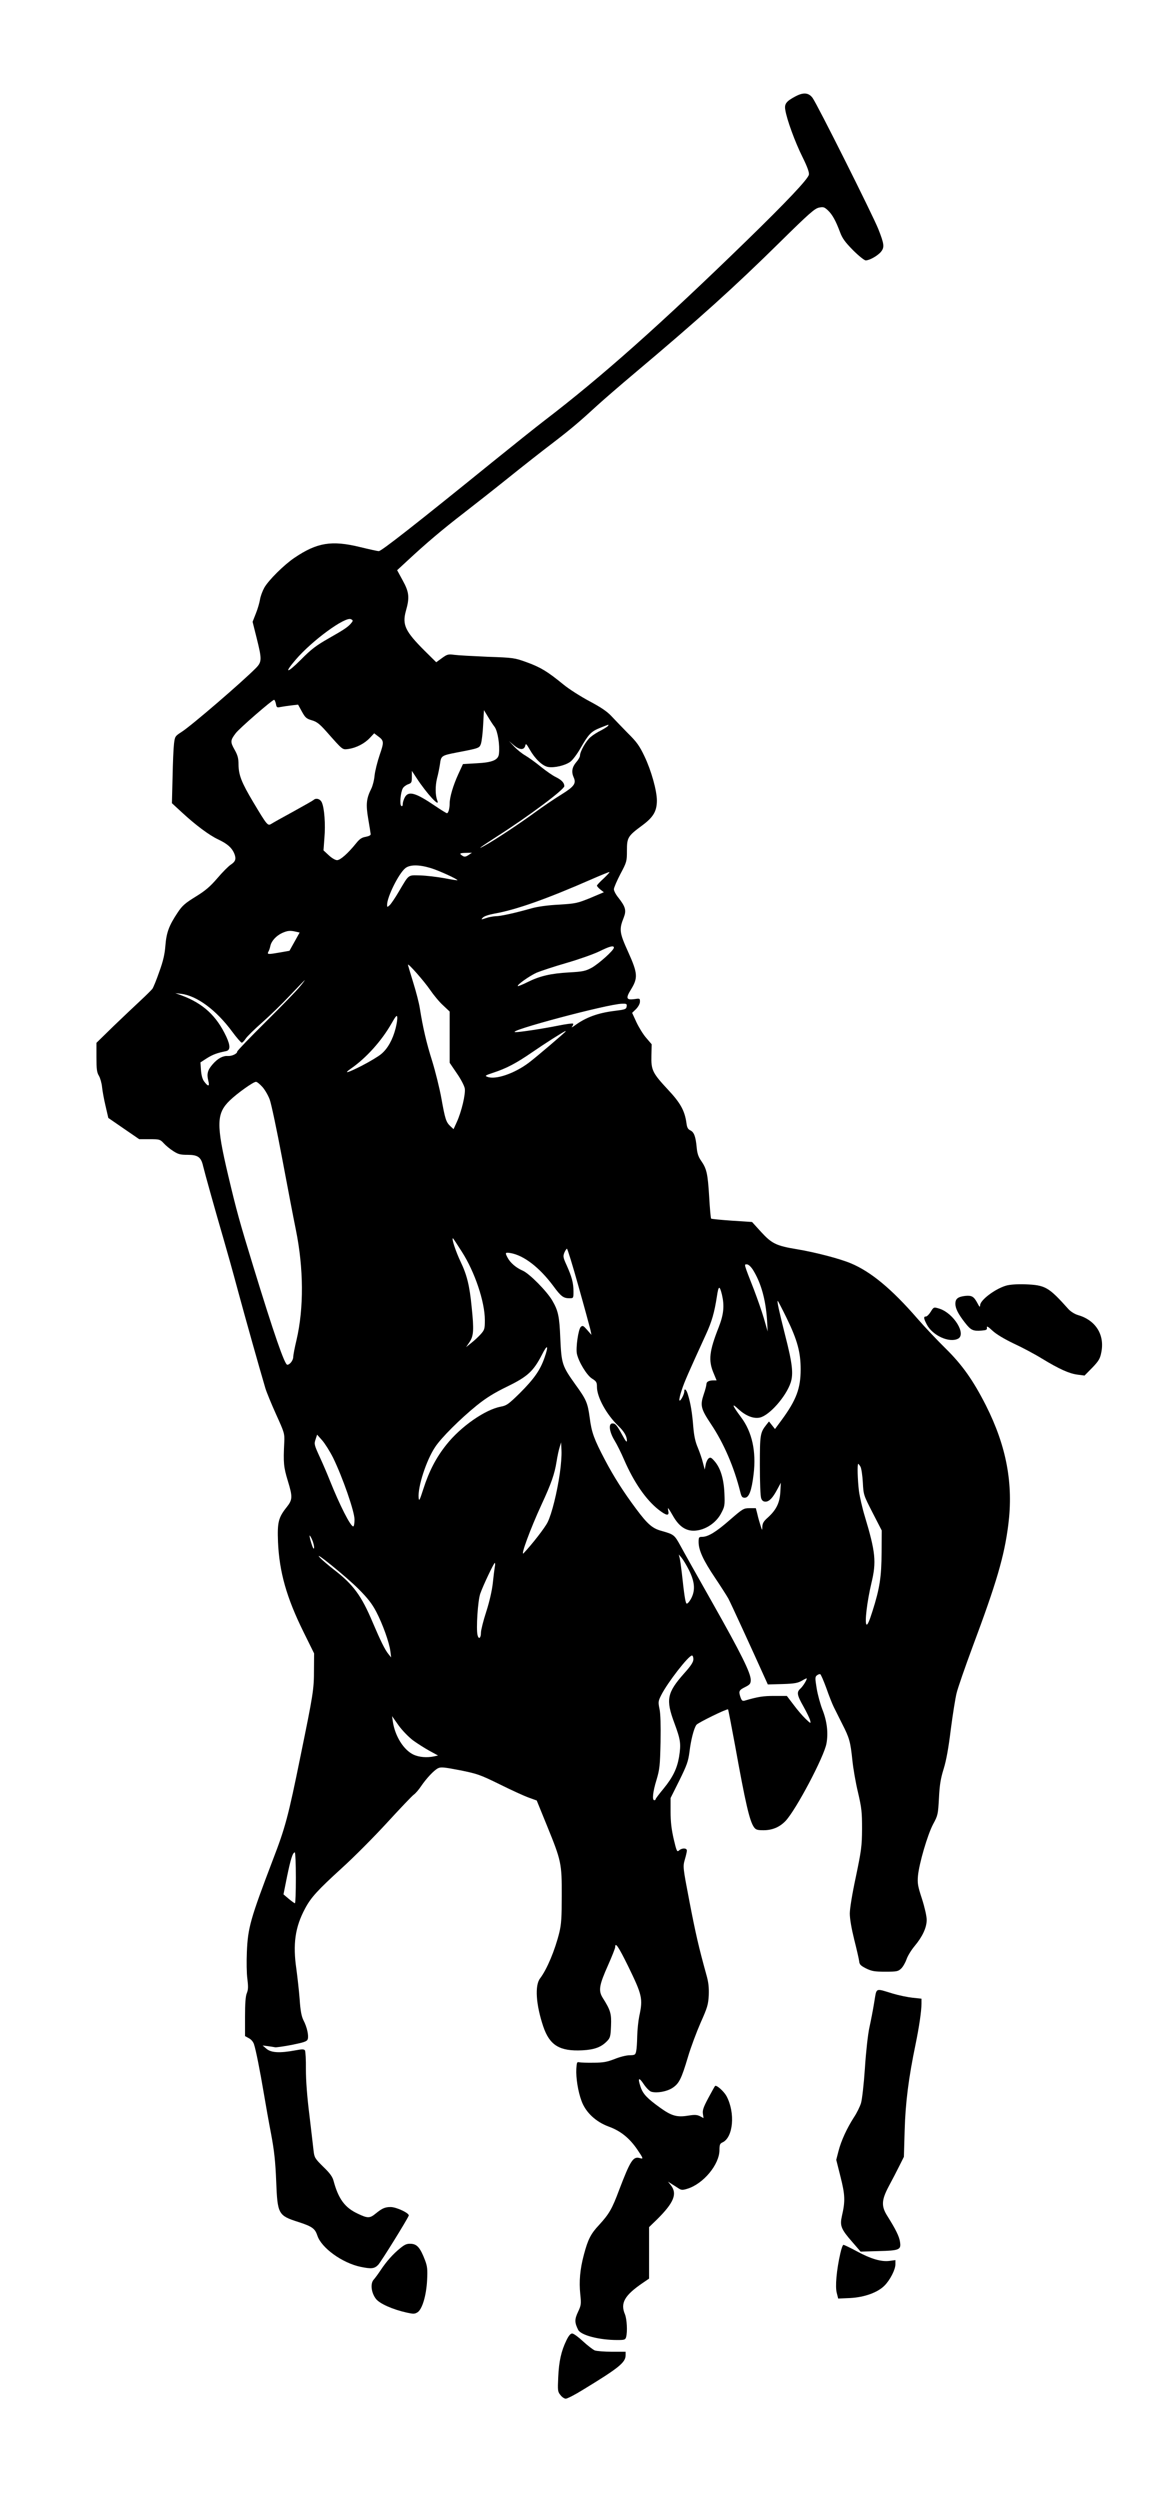 <?xml version="1.0" encoding="UTF-8" standalone="yes"?>
<svg version="1.0" xmlns="http://www.w3.org/2000/svg" width="667pt" height="1437pt" viewBox="0 0 890 1916" preserveAspectRatio="xMidYMid meet">
  <g transform="translate(0,1916) scale(0.1,-0.1)" fill="#000000" stroke="none">
    <path d="M6105 18429 c-72 -38 -88 -58 -80 -104 11 -73 75 -248 132 -362 39
-79 53 -120 49 -136 -8 -35 -171 -207 -476 -504 -661 -643 -1113 -1045 -1555
-1383 -60 -46 -238 -188 -395 -315 -592 -480 -854 -685 -874 -685 -8 0 -72 14
-142 31 -220 54 -332 35 -505 -82 -80 -54 -198 -171 -231 -229 -14 -25 -29
-65 -33 -90 -4 -25 -18 -74 -32 -108 l-25 -64 31 -124 c41 -164 41 -183 -6
-231 -106 -107 -495 -442 -569 -489 -51 -33 -52 -35 -59 -91 -4 -32 -9 -147
-11 -257 l-5 -199 77 -71 c105 -97 208 -174 278 -207 70 -33 104 -63 123 -107
17 -42 11 -62 -27 -87 -17 -11 -63 -57 -102 -103 -56 -65 -92 -96 -167 -142
-81 -50 -103 -69 -138 -122 -66 -99 -86 -152 -94 -253 -5 -66 -17 -119 -47
-201 -21 -61 -45 -120 -53 -131 -8 -10 -48 -50 -89 -88 -41 -38 -135 -127
-208 -197 l-132 -129 0 -111 c0 -90 3 -116 19 -142 10 -17 21 -56 24 -86 3
-30 15 -96 27 -146 l21 -91 119 -82 118 -81 79 0 c76 0 81 -1 109 -31 16 -18
49 -45 73 -60 38 -25 55 -29 111 -29 78 0 103 -18 118 -85 11 -47 95 -348 157
-560 24 -82 74 -260 110 -395 58 -214 162 -584 211 -750 9 -30 46 -120 82
-200 64 -141 66 -147 63 -215 -8 -158 -5 -189 28 -298 37 -121 36 -142 -10
-200 -63 -79 -72 -116 -66 -266 10 -230 65 -426 196 -691 l81 -164 -1 -125 c0
-153 -6 -187 -103 -661 -95 -468 -117 -549 -212 -796 -174 -457 -192 -521
-200 -709 -3 -71 -2 -164 4 -205 7 -59 7 -82 -4 -109 -10 -23 -14 -79 -14
-182 l0 -148 29 -16 c18 -9 34 -28 40 -47 15 -46 46 -203 76 -381 14 -84 39
-224 56 -312 23 -123 32 -206 38 -355 10 -256 15 -265 171 -315 105 -34 127
-50 145 -104 31 -95 192 -211 333 -240 82 -17 105 -14 134 16 23 25 221 344
234 377 7 18 -94 66 -139 66 -43 0 -66 -10 -117 -52 -43 -35 -60 -35 -135 1
-99 46 -148 113 -185 249 -8 33 -28 61 -80 111 -64 63 -68 71 -74 122 -3 30
-18 153 -32 274 -18 141 -27 267 -27 351 1 72 -3 137 -7 145 -7 10 -20 11 -72
1 -123 -23 -189 -19 -225 13 l-28 24 40 -5 c22 -3 48 -7 57 -9 9 -1 67 7 129
19 93 19 114 26 120 43 9 26 -5 93 -33 146 -15 31 -23 72 -29 162 -5 66 -17
170 -25 230 -28 191 -10 321 66 463 45 86 98 143 281 310 91 82 248 240 348
349 100 109 192 206 206 216 13 9 39 39 56 65 41 60 97 120 129 137 22 11 45
9 169 -15 134 -27 154 -34 305 -108 89 -44 189 -90 223 -102 l61 -22 81 -199
c107 -263 112 -284 111 -532 0 -165 -3 -217 -19 -283 -33 -134 -94 -280 -147
-350 -42 -54 -32 -202 24 -369 49 -145 126 -192 301 -183 94 5 146 25 191 73
22 23 25 37 28 115 4 94 -4 120 -64 215 -34 55 -27 97 41 249 30 68 55 130 55
140 0 41 25 4 99 -146 108 -222 115 -249 86 -383 -8 -39 -15 -108 -16 -155 -1
-47 -4 -98 -8 -115 -6 -28 -10 -30 -51 -31 -25 0 -76 -13 -115 -29 -57 -22
-86 -28 -160 -28 -49 -1 -99 1 -110 3 -18 5 -20 -1 -23 -49 -4 -71 13 -176 40
-248 32 -88 111 -161 211 -197 89 -33 157 -87 218 -177 45 -66 47 -73 19 -64
-52 16 -73 -17 -160 -245 -54 -145 -77 -184 -154 -268 -63 -67 -85 -110 -116
-227 -30 -112 -38 -206 -28 -302 8 -77 7 -86 -17 -137 -27 -57 -27 -82 1 -138
21 -41 160 -78 300 -78 56 0 62 2 68 23 11 41 6 137 -9 174 -37 87 -3 146 138
242 l47 32 0 197 0 198 61 59 c129 128 157 196 107 261 l-23 29 28 -18 c15 -9
38 -24 52 -33 22 -15 32 -15 68 -4 123 37 247 186 247 297 0 40 4 50 22 58 84
37 101 227 32 356 -21 38 -79 89 -88 77 -2 -1 -25 -43 -51 -91 -38 -71 -46
-95 -42 -122 l5 -33 -28 15 c-23 11 -41 12 -91 4 -83 -14 -126 -2 -209 57
-105 75 -137 109 -155 163 -24 71 -14 79 25 20 19 -28 45 -54 58 -57 44 -12
120 2 162 30 50 33 68 68 118 236 22 75 67 194 98 265 52 116 58 138 62 210 2
60 -2 99 -18 155 -59 213 -83 318 -130 562 -51 266 -51 268 -36 322 9 30 16
61 16 70 0 21 -38 21 -60 1 -15 -14 -19 -7 -41 87 -17 75 -24 132 -24 209 l0
106 67 134 c58 118 68 145 78 220 11 93 35 185 54 208 12 16 235 125 242 118
2 -2 26 -127 54 -278 80 -444 111 -578 145 -626 14 -19 25 -23 73 -23 68 0
124 24 169 71 81 86 296 493 314 594 15 82 4 172 -31 260 -16 41 -36 114 -44
162 -13 80 -13 89 2 101 9 7 20 11 25 9 5 -1 26 -50 47 -107 20 -58 46 -123
57 -145 11 -22 40 -80 65 -130 55 -107 63 -136 78 -280 6 -60 25 -171 43 -245
28 -120 31 -152 31 -280 -1 -133 -5 -163 -47 -365 -28 -130 -47 -246 -47 -284
0 -40 13 -115 34 -200 19 -75 36 -149 38 -166 2 -25 12 -34 53 -55 43 -21 64
-25 147 -25 88 0 99 2 122 24 14 13 32 45 41 70 8 25 36 71 61 101 62 74 94
143 94 203 0 27 -15 94 -36 160 -32 97 -36 120 -31 177 9 95 73 314 116 396
37 68 38 75 45 200 5 101 13 150 36 224 20 64 38 163 55 304 15 115 35 241 45
280 10 40 64 196 120 347 187 500 245 699 276 941 40 316 -14 603 -171 915
-99 195 -183 313 -310 438 -62 61 -160 164 -217 230 -198 228 -357 359 -510
423 -86 36 -270 84 -413 108 -159 26 -193 43 -275 132 l-70 77 -154 10 c-86 6
-157 13 -160 16 -3 3 -10 79 -15 169 -11 178 -19 213 -62 275 -21 30 -30 57
-34 105 -8 83 -21 115 -49 128 -17 8 -25 21 -29 54 -13 96 -46 156 -143 259
-118 127 -129 149 -126 261 l2 86 -42 49 c-23 26 -56 80 -75 120 l-33 72 30
29 c18 19 30 41 30 57 0 25 -1 26 -45 19 -60 -8 -65 8 -24 74 55 89 52 125
-21 287 -68 150 -71 173 -34 266 21 54 13 82 -42 152 -19 23 -34 52 -34 64 0
12 23 65 50 117 49 92 50 98 50 179 0 101 7 112 118 194 85 63 111 108 112
189 0 77 -43 231 -95 340 -39 82 -60 111 -129 179 -44 45 -101 104 -126 131
-33 35 -80 67 -169 114 -67 36 -157 93 -199 128 -123 100 -172 130 -278 169
-97 35 -102 36 -304 43 -113 5 -227 11 -255 15 -46 6 -54 4 -94 -25 l-44 -32
-89 88 c-149 149 -173 199 -144 305 30 104 25 145 -24 234 l-43 79 79 73 c144
134 267 238 429 363 88 68 248 194 355 280 107 86 256 203 330 259 141 108
209 166 344 290 45 41 173 152 286 247 492 414 761 656 1116 1006 222 219 266
257 298 263 33 7 41 4 68 -21 34 -32 60 -79 93 -167 17 -47 39 -77 100 -139
43 -43 87 -78 97 -78 30 0 94 37 118 67 27 34 24 59 -21 173 -43 108 -472 964
-505 1007 -30 40 -70 43 -129 12z m-3407 -4037 c-24 -31 -53 -51 -173 -119
-100 -57 -136 -84 -217 -166 -108 -108 -132 -107 -39 1 126 147 381 333 424
310 16 -8 16 -12 5 -26z m-581 -623 c5 -29 8 -30 37 -24 17 3 54 9 82 12 l51
6 29 -53 c26 -47 35 -55 76 -67 38 -11 59 -27 110 -84 133 -150 123 -142 173
-136 59 9 122 41 163 85 l33 35 26 -20 c50 -36 51 -45 16 -146 -17 -50 -35
-121 -39 -157 -3 -36 -15 -81 -25 -101 -38 -76 -43 -120 -24 -231 10 -57 18
-110 19 -118 1 -9 -13 -16 -38 -21 -30 -5 -47 -16 -74 -50 -63 -78 -121 -129
-146 -129 -13 0 -41 16 -64 38 l-40 37 7 95 c9 105 0 230 -20 273 -12 27 -45
37 -64 18 -6 -5 -76 -45 -156 -89 -81 -44 -156 -86 -168 -94 -27 -16 -31 -12
-138 167 -90 151 -112 207 -113 289 0 47 -6 70 -30 113 -34 60 -33 72 8 126
26 36 280 256 295 257 4 0 10 -14 14 -31z m1678 -177 c24 -33 41 -140 33 -207
-5 -47 -50 -66 -173 -72 l-103 -6 -36 -78 c-39 -85 -66 -176 -66 -224 0 -39
-10 -75 -21 -75 -4 0 -45 25 -89 55 -153 104 -207 119 -235 65 -8 -16 -15 -38
-15 -50 0 -13 -4 -19 -11 -14 -14 8 -6 102 11 134 6 12 25 26 41 32 26 9 29
14 29 56 l0 47 36 -55 c80 -122 183 -233 159 -172 -16 41 -16 111 -2 169 9 33
19 84 23 112 8 61 12 64 125 86 177 34 177 34 189 68 6 18 14 83 17 145 l6
113 29 -48 c16 -27 39 -63 53 -81z m870 8 c-4 -6 -28 -21 -54 -35 -27 -13 -63
-36 -80 -51 -34 -28 -81 -111 -81 -142 0 -10 -13 -33 -30 -52 -31 -37 -37 -73
-19 -114 22 -47 5 -71 -93 -132 -51 -31 -141 -92 -201 -136 -119 -87 -303
-209 -382 -253 -78 -44 -41 -16 85 65 249 159 520 362 520 388 -1 26 -21 47
-65 69 -22 10 -74 46 -115 79 -41 34 -95 72 -120 87 -25 14 -63 45 -85 68
l-40 43 38 -33 c44 -37 78 -38 87 -3 4 19 8 16 34 -29 40 -71 97 -126 140
-134 48 -9 133 11 172 40 18 13 53 60 78 104 62 108 81 128 151 156 70 28 68
28 60 15z m-1071 -991 c-21 -14 -31 -15 -45 -6 -28 18 -23 22 26 23 l46 1 -27
-18z m-288 -100 c62 -19 204 -84 204 -93 0 -2 -46 5 -102 16 -57 10 -140 20
-185 21 -95 2 -83 11 -163 -124 -28 -48 -60 -95 -70 -104 -19 -17 -20 -17 -20
3 0 60 88 237 138 279 35 30 106 30 198 2z m1327 -78 c-29 -26 -53 -52 -53
-56 0 -5 12 -19 26 -30 l27 -21 -104 -44 c-99 -40 -111 -43 -239 -51 -84 -4
-164 -15 -210 -28 -135 -38 -240 -61 -278 -61 -20 -1 -54 -7 -75 -15 -36 -12
-38 -12 -23 4 10 11 46 23 89 31 166 29 403 113 747 264 69 30 130 55 135 55
6 0 -14 -21 -42 -48z m-2361 -410 l27 -6 -39 -70 -39 -70 -68 -12 c-97 -17
-105 -17 -94 5 6 9 12 29 15 43 8 39 45 79 90 100 42 19 62 21 108 10z m2438
-122 c0 -20 -115 -123 -170 -154 -49 -26 -68 -30 -175 -36 -139 -8 -223 -27
-319 -75 -38 -19 -71 -32 -73 -30 -9 9 88 77 142 102 33 14 136 48 229 75 94
27 207 67 251 88 83 41 115 49 115 30z m-1410 -324 c26 -38 70 -92 99 -118
l51 -48 0 -197 0 -196 55 -81 c31 -44 58 -97 61 -116 7 -43 -25 -178 -61 -257
l-25 -55 -24 22 c-34 32 -41 55 -70 217 -14 77 -46 205 -70 283 -44 138 -72
260 -95 406 -6 39 -29 128 -51 198 -22 71 -40 132 -40 135 1 14 125 -127 170
-193z m-1001 23 c-23 -29 -141 -150 -261 -269 -120 -119 -218 -221 -218 -227
0 -17 -41 -36 -73 -34 -36 3 -77 -19 -115 -63 -39 -44 -47 -74 -34 -126 12
-46 0 -49 -32 -6 -13 17 -21 48 -24 86 l-4 60 48 31 c46 29 78 41 147 55 35 7
36 40 3 112 -75 159 -176 253 -341 315 l-50 18 45 -5 c121 -15 269 -124 392
-291 34 -46 67 -84 73 -84 5 0 19 14 30 31 11 17 67 72 125 123 58 51 155 145
215 209 61 64 112 117 113 117 2 0 -15 -24 -39 -52z m2509 -150 c-3 -21 -11
-24 -93 -34 -129 -16 -221 -50 -305 -112 -19 -14 -29 -18 -21 -9 8 10 11 20 8
23 -3 4 -54 -3 -114 -15 -125 -25 -299 -51 -328 -50 -89 3 711 217 818 218 34
1 38 -1 35 -21z m-1773 -169 c-22 -85 -60 -154 -109 -195 -22 -19 -89 -59
-149 -90 -109 -56 -147 -66 -85 -23 117 81 235 212 311 345 34 60 43 69 45 50
2 -13 -4 -52 -13 -87z m1305 -22 c0 -5 -226 -198 -282 -240 -110 -83 -255
-133 -318 -109 -22 8 -18 11 45 32 101 33 175 72 300 158 88 61 240 158 253
161 1 1 2 0 2 -2z m-2327 -426 c19 -21 44 -64 56 -96 12 -31 55 -235 96 -453
41 -219 88 -464 105 -547 60 -295 62 -601 5 -845 -14 -58 -25 -116 -25 -129 0
-27 -26 -61 -46 -61 -20 0 -102 236 -261 755 -107 349 -128 426 -192 696 -93
393 -91 476 12 576 57 55 180 143 201 143 8 0 29 -17 49 -39z m1531 -1265 c99
-154 176 -384 176 -523 0 -67 -2 -75 -31 -108 -17 -19 -49 -49 -72 -67 l-41
-33 27 40 c31 46 34 93 16 266 -16 165 -36 247 -85 349 -37 78 -71 180 -59
180 2 0 33 -47 69 -104z m894 -263 c45 -159 85 -307 91 -331 l9 -43 -33 38
c-30 34 -35 36 -49 23 -19 -18 -39 -160 -30 -205 13 -62 76 -166 116 -191 34
-21 38 -29 38 -64 0 -79 74 -213 165 -300 43 -41 65 -79 65 -112 0 -16 -10 -5
-34 40 -43 79 -54 92 -77 92 -32 0 -25 -63 15 -129 19 -31 53 -99 75 -151 75
-172 166 -304 263 -381 59 -46 83 -51 76 -14 -3 14 -4 25 -2 25 2 0 18 -25 35
-55 54 -97 117 -132 203 -113 69 15 136 65 169 129 27 51 29 59 25 154 -5 113
-31 196 -78 248 -24 27 -30 29 -44 18 -8 -7 -19 -29 -22 -49 l-7 -36 -14 53
c-7 30 -25 81 -39 115 -19 44 -29 89 -35 161 -8 103 -20 179 -41 246 -11 39
-28 53 -28 24 0 -24 -33 -82 -37 -68 -3 7 5 43 18 80 20 62 50 130 185 425 45
98 65 166 85 296 12 80 20 82 38 10 20 -86 14 -151 -25 -251 -72 -182 -80
-253 -40 -349 l24 -58 -23 0 c-36 0 -55 -10 -55 -29 0 -9 -9 -45 -21 -79 -28
-84 -22 -110 56 -227 99 -148 178 -332 225 -522 9 -36 15 -43 34 -43 33 0 53
55 68 181 21 175 -12 324 -96 436 -70 94 -76 115 -19 61 55 -50 115 -74 163
-63 73 16 200 160 236 267 23 69 13 151 -43 368 -46 183 -63 260 -56 260 2 0
33 -59 68 -131 83 -170 108 -264 108 -394 0 -146 -33 -235 -146 -389 l-51 -69
-23 29 -23 29 -20 -25 c-48 -61 -50 -76 -50 -313 0 -124 4 -237 10 -251 6 -18
17 -26 33 -26 29 0 56 29 91 95 l27 50 -4 -72 c-5 -83 -31 -136 -96 -195 -32
-28 -41 -44 -42 -70 -1 -32 -1 -32 -15 12 -8 25 -19 64 -24 88 l-11 42 -48 0
c-45 0 -52 -4 -150 -89 -106 -93 -168 -131 -214 -131 -25 0 -27 -3 -27 -42 1
-62 36 -138 126 -272 43 -64 89 -136 102 -159 18 -33 184 -395 288 -626 l15
-33 112 3 c94 3 118 8 150 26 20 12 37 20 37 17 0 -13 -30 -61 -49 -78 -30
-27 -27 -48 24 -138 25 -45 48 -92 51 -107 6 -25 4 -24 -36 14 -23 22 -64 70
-92 108 l-51 67 -96 0 c-85 0 -125 -6 -227 -36 -18 -5 -24 0 -34 30 -14 43
-10 51 41 76 33 17 39 25 39 53 0 53 -75 204 -292 588 -113 200 -225 399 -248
442 -45 82 -50 86 -142 112 -72 19 -109 51 -197 169 -97 130 -171 246 -240
377 -83 158 -102 210 -116 319 -16 119 -26 142 -110 258 -102 143 -107 158
-116 352 -7 173 -16 214 -62 293 -43 73 -176 207 -227 229 -51 22 -95 60 -116
100 -20 38 -18 41 21 35 103 -17 224 -110 331 -254 58 -79 77 -93 123 -93 31
0 31 1 31 53 0 64 -13 112 -52 199 -28 61 -29 70 -18 98 7 16 16 30 20 30 4 0
44 -129 88 -287z m1339 125 c62 -100 97 -225 108 -383 l5 -90 -29 100 c-16 55
-51 154 -76 220 -80 204 -77 195 -55 195 12 0 30 -16 47 -42z m-1600 -676
c-33 -94 -79 -160 -190 -271 -85 -83 -100 -94 -143 -102 -121 -22 -309 -153
-419 -292 -79 -99 -133 -203 -177 -340 -28 -87 -33 -97 -36 -68 -8 82 58 287
126 389 47 72 193 217 320 320 72 58 135 97 234 145 156 76 200 117 265 242
44 88 55 76 20 -23z m-1621 -766 c73 -150 164 -411 164 -473 0 -29 -4 -53 -10
-53 -21 0 -104 164 -180 354 -17 43 -51 123 -76 177 -43 94 -45 101 -33 136
l12 37 39 -44 c21 -24 59 -84 84 -134z m1739 -120 c-21 -146 -61 -308 -93
-373 -20 -42 -119 -169 -184 -238 -29 -31 51 187 137 373 75 162 100 234 115
328 6 38 16 87 23 109 l12 40 3 -64 c2 -36 -4 -114 -13 -175z m2307 52 c7 -13
15 -67 18 -120 5 -97 6 -98 75 -233 l70 -136 -1 -167 c-1 -189 -14 -276 -70
-452 -25 -80 -39 -109 -46 -102 -15 15 5 179 38 318 39 162 32 236 -51 512
-19 62 -39 150 -45 195 -10 84 -14 207 -5 207 2 0 10 -10 17 -22z m-4206 -563
c14 -34 19 -74 8 -63 -8 9 -34 98 -28 98 3 0 12 -16 20 -35z m354 -374 c73
-73 105 -115 137 -176 50 -96 99 -234 108 -301 l6 -49 -20 25 c-28 34 -61 102
-122 245 -86 204 -148 289 -299 405 -41 32 -88 72 -105 90 -64 70 206 -149
295 -239z m2537 142 c45 -91 49 -157 13 -221 -14 -24 -28 -38 -33 -33 -9 9
-18 69 -36 236 -6 50 -13 101 -17 115 l-6 25 21 -25 c12 -14 38 -57 58 -97z
m-1491 25 c-3 -18 -10 -73 -15 -123 -6 -55 -25 -140 -50 -218 -23 -70 -41
-143 -41 -162 0 -42 -17 -55 -26 -19 -12 47 2 266 21 319 22 63 104 235 111
235 4 0 4 -15 0 -32z m1524 -706 c0 -22 -18 -50 -70 -108 -133 -150 -143 -202
-76 -382 48 -130 52 -158 36 -260 -15 -88 -47 -155 -118 -242 -34 -41 -62 -78
-62 -82 0 -5 -4 -8 -10 -8 -18 0 -11 66 17 156 24 81 27 107 31 289 2 131 0
218 -8 255 -11 53 -10 60 13 106 49 97 210 304 236 304 6 0 11 -13 11 -28z
m-2151 -623 c33 -24 90 -60 126 -80 l66 -36 -32 -7 c-55 -11 -113 -6 -155 13
-76 35 -143 141 -160 254 l-6 42 50 -71 c30 -41 76 -88 111 -115z m-899 -1054
c0 -107 -3 -195 -7 -195 -5 0 -26 16 -48 34 l-40 34 27 135 c28 136 44 187 60
187 4 0 8 -88 8 -195z"/>
    <path d="M7720 9307 c-84 -24 -200 -111 -200 -151 -1 -17 -5 -14 -20 15 -28
53 -44 62 -95 57 -56 -7 -75 -22 -75 -60 0 -36 21 -78 74 -146 45 -57 60 -65
127 -60 37 3 43 6 41 23 -3 14 8 9 43 -24 29 -27 91 -64 162 -98 63 -29 161
-81 216 -115 135 -82 211 -116 275 -124 l53 -7 59 60 c49 51 60 69 69 115 29
136 -41 249 -178 289 -25 7 -56 27 -72 44 -154 172 -178 186 -334 192 -62 2
-117 -2 -145 -10z"/>
    <path d="M7140 9105 c-12 -19 -28 -35 -36 -35 -19 0 -18 -14 6 -60 44 -86 174
-145 241 -110 64 35 -32 192 -140 229 -47 15 -47 15 -71 -24z"/>
    <path d="M6707 3808 c-9 -57 -26 -143 -37 -193 -11 -51 -26 -184 -34 -310 -8
-121 -22 -242 -30 -268 -8 -26 -32 -76 -55 -110 -53 -83 -97 -177 -118 -259
l-17 -66 33 -131 c35 -140 37 -185 10 -302 -16 -73 -6 -99 80 -197 l64 -74
137 4 c162 4 175 10 165 72 -6 41 -34 97 -95 194 -50 78 -48 124 10 233 25 46
61 116 80 154 l35 70 6 205 c6 211 30 400 84 660 27 131 45 254 45 310 l0 38
-67 7 c-38 4 -106 18 -153 32 -139 42 -123 49 -143 -69z"/>
    <path d="M3069 1923 c-55 -45 -104 -100 -149 -168 -18 -27 -42 -60 -53 -72
-27 -30 -19 -100 17 -147 28 -37 129 -82 238 -106 50 -11 60 -11 82 3 36 24
67 129 73 247 4 81 2 104 -16 152 -36 94 -60 123 -106 126 -33 2 -48 -4 -86
-35z"/>
    <path d="M6447 1883 c-29 -128 -40 -254 -27 -302 l11 -43 92 4 c110 6 210 42
263 95 43 43 84 123 84 164 l0 32 -44 -6 c-62 -9 -145 15 -253 74 -50 27 -96
49 -102 49 -5 0 -16 -30 -24 -67z"/>
    <path d="M4346 1218 c-40 -82 -58 -163 -63 -283 -5 -102 -4 -112 17 -137 12
-16 30 -28 41 -28 11 0 70 30 131 68 278 169 328 210 328 266 l0 26 -104 0
c-58 0 -117 5 -132 10 -15 6 -56 38 -91 70 -35 33 -72 60 -83 60 -13 0 -27
-17 -44 -52z"/>
  </g>
</svg>